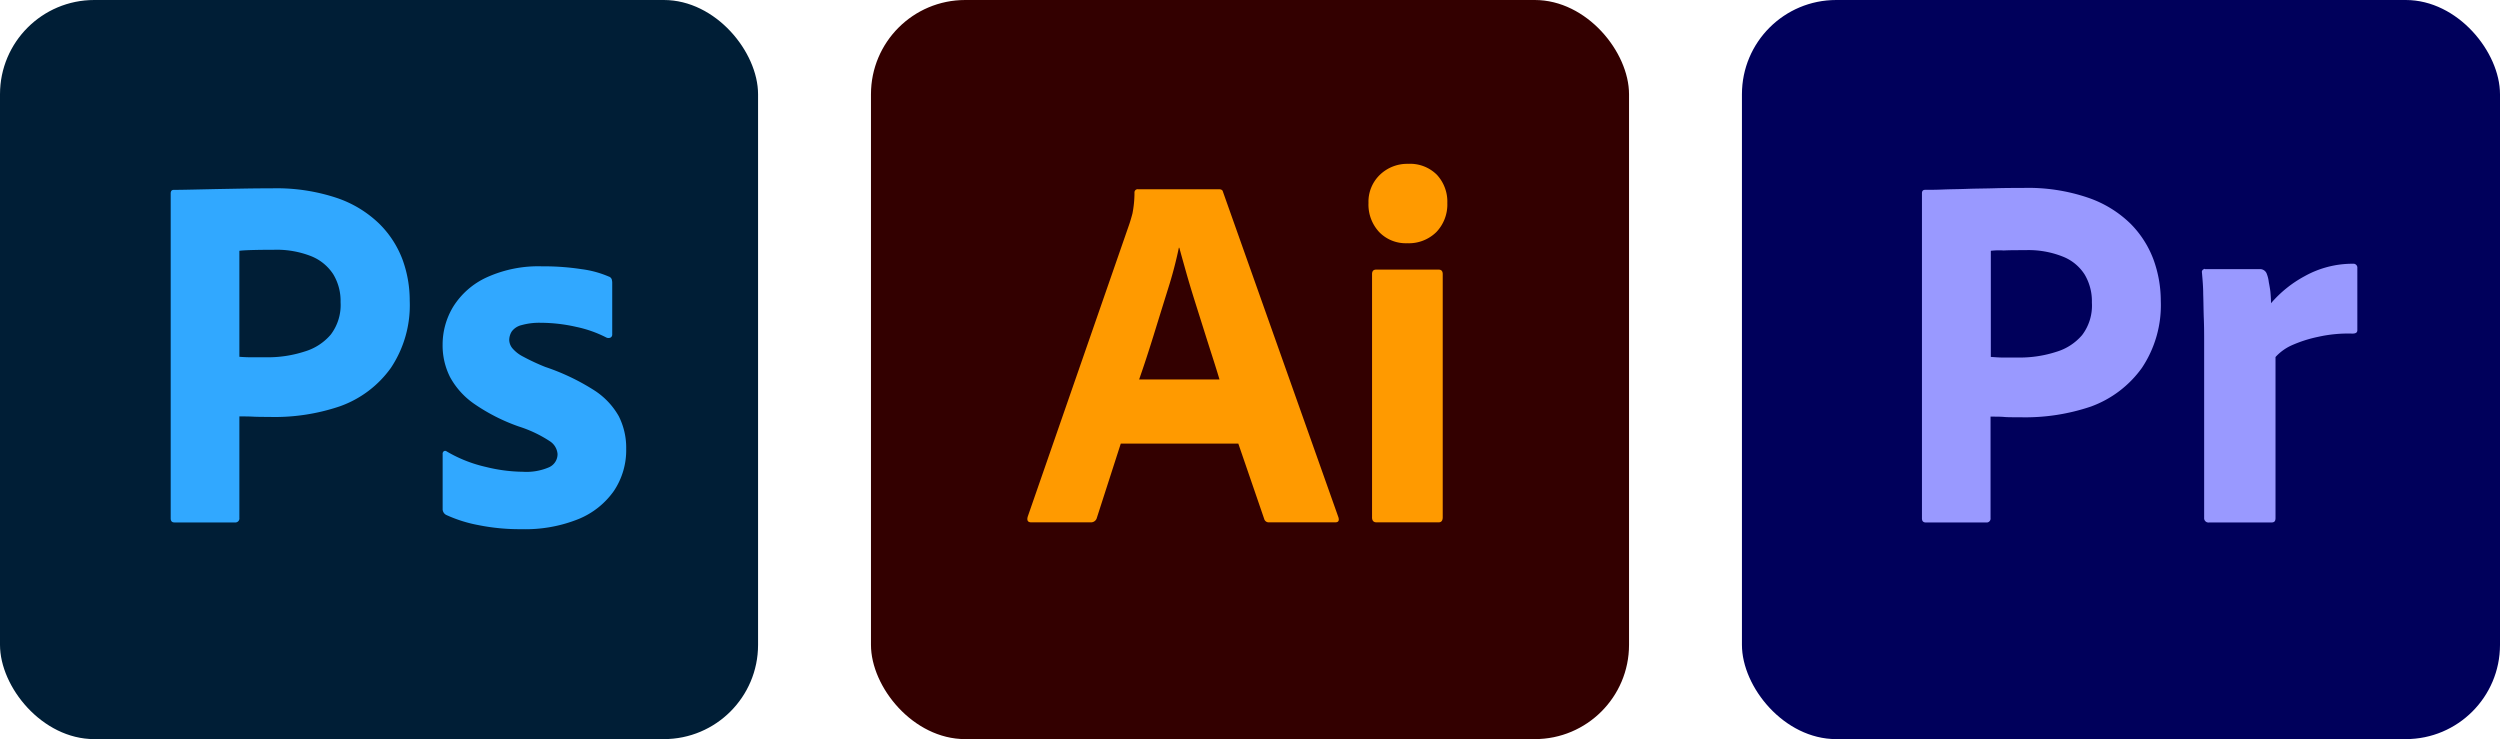 <svg xmlns="http://www.w3.org/2000/svg" width="155" height="45.825" viewBox="0 0 155 45.825">
  <g id="Group_169079" data-name="Group 169079" transform="translate(-810 -54)">
    <g id="Surfaces" transform="translate(810 54)">
      <g id="Photo_Surface" data-name="Photo Surface">
        <g id="Outline_no_shadow" data-name="Outline no shadow">
          <rect id="Rectangle_1186" data-name="Rectangle 1186" width="47" height="45.825" rx="5.844" fill="#001e36"/>
        </g>
      </g>
    </g>
    <g id="Outlined_Mnemonics_Logos" data-name="Outlined Mnemonics Logos" transform="translate(820.583 65.672)">
      <g id="Ps" transform="translate(0 0)">
        <path id="Path_132" data-name="Path 132" d="M-127.821,208.841V188.7c0-.147.064-.221.189-.221.336,0,.642-.006,1.105-.016s.961-.021,1.5-.033l1.7-.031q.9-.015,1.782-.016a11.813,11.813,0,0,1,4.035.6,7,7,0,0,1,2.633,1.608,6.16,6.16,0,0,1,1.434,2.223,7.374,7.374,0,0,1,.442,2.538,7,7,0,0,1-1.166,4.162,6.6,6.6,0,0,1-3.153,2.38,12.553,12.553,0,0,1-4.414.662q-.694,0-.977-.016c-.189-.011-.473-.016-.852-.016v6.289a.251.251,0,0,1-.212.285.3.3,0,0,1-.071,0H-127.6C-127.747,209.095-127.821,209.011-127.821,208.841Zm4.258-16.584v6.571c.273.021.526.031.756.031h1.041a7.4,7.4,0,0,0,2.255-.36,3.4,3.4,0,0,0,1.608-1.04,3.024,3.024,0,0,0,.614-2.018,3.179,3.179,0,0,0-.457-1.735,2.926,2.926,0,0,0-1.372-1.118,5.826,5.826,0,0,0-2.3-.395q-.756,0-1.339.016c-.39.011-.658.027-.8.047Z" transform="translate(127.821 -188.379)" fill="#31a8ff"/>
        <path id="Path_133" data-name="Path 133" d="M-105.83,196.192a7.4,7.4,0,0,0-1.877-.662,9.939,9.939,0,0,0-2.19-.252,4.038,4.038,0,0,0-1.182.142,1.064,1.064,0,0,0-.615.393,1,1,0,0,0-.158.537.838.838,0,0,0,.189.5,2.141,2.141,0,0,0,.662.52,13.178,13.178,0,0,0,1.387.647,13.776,13.776,0,0,1,3.011,1.434,4.586,4.586,0,0,1,1.545,1.624,4.334,4.334,0,0,1,.457,2.018,4.532,4.532,0,0,1-.756,2.6,4.983,4.983,0,0,1-2.192,1.75,8.824,8.824,0,0,1-3.546.631,12.879,12.879,0,0,1-2.665-.252,8.525,8.525,0,0,1-2-.631.409.409,0,0,1-.221-.379v-3.4a.186.186,0,0,1,.08-.174.15.15,0,0,1,.172.016,8.439,8.439,0,0,0,2.428.961,9.96,9.96,0,0,0,2.3.3,3.536,3.536,0,0,0,1.624-.283.889.889,0,0,0,.52-.819,1.04,1.04,0,0,0-.473-.789,7.8,7.8,0,0,0-1.923-.914,11.6,11.6,0,0,1-2.79-1.419,4.822,4.822,0,0,1-1.483-1.655,4.346,4.346,0,0,1-.457-2,4.524,4.524,0,0,1,.662-2.364,4.809,4.809,0,0,1,2.049-1.8,7.713,7.713,0,0,1,3.468-.694,15.223,15.223,0,0,1,2.428.174,6.265,6.265,0,0,1,1.689.457.283.283,0,0,1,.189.172.83.83,0,0,1,.031.236V196a.209.209,0,0,1-.094.189A.3.3,0,0,1-105.83,196.192Z" transform="translate(132.842 -186.937)" fill="#31a8ff"/>
      </g>
    </g>
    <g id="Surfaces-2" data-name="Surfaces" transform="translate(864 54)">
      <g id="Drawing_Surface" data-name="Drawing Surface">
        <g id="Outline_no_shadow-2" data-name="Outline no shadow">
          <rect id="Rectangle_1187" data-name="Rectangle 1187" width="47" height="45.825" rx="5.844" fill="#300"/>
        </g>
      </g>
    </g>
    <g id="Outlined_Mnemonics_Logos-2" data-name="Outlined Mnemonics Logos" transform="translate(873.7 64.159)">
      <g id="Ai">
        <path id="Path_134" data-name="Path 134" d="M-20.114,125.534H-27.4l-1.483,4.6a.372.372,0,0,1-.379.283h-3.689c-.209,0-.283-.115-.221-.346l6.307-18.162c.063-.188.125-.4.189-.645a6.756,6.756,0,0,0,.125-1.278.2.2,0,0,1,.167-.221.173.173,0,0,1,.054,0h5.013q.22,0,.252.158l7.157,20.179c.064.209,0,.315-.188.315h-4.1a.293.293,0,0,1-.316-.221Zm-6.148-3.974h4.982q-.188-.63-.442-1.419t-.536-1.686l-.568-1.8c-.188-.6-.362-1.176-.52-1.735s-.3-1.065-.426-1.528H-23.8a25.255,25.255,0,0,1-.662,2.522q-.442,1.419-.9,2.9t-.9,2.743Z" transform="translate(33.189 -108.191)" fill="#ff9a00"/>
        <path id="Path_135" data-name="Path 135" d="M-15.944,113.581a2.29,2.29,0,0,1-1.735-.694,2.5,2.5,0,0,1-.662-1.8,2.316,2.316,0,0,1,.709-1.75,2.438,2.438,0,0,1,1.75-.678,2.348,2.348,0,0,1,1.782.678,2.443,2.443,0,0,1,.647,1.75,2.474,2.474,0,0,1-.678,1.8A2.429,2.429,0,0,1-15.944,113.581Zm-2.176,16.994V115.5c0-.189.084-.283.252-.283h3.878c.168,0,.252.094.252.283v15.071c0,.209-.084.315-.252.315h-3.847C-18.025,130.889-18.121,130.784-18.121,130.575Z" transform="translate(39.487 -108.66)" fill="#ff9a00"/>
      </g>
    </g>
    <g id="Surfaces-3" data-name="Surfaces" transform="translate(918 54)">
      <g id="Video_Audio_Surface" data-name="Video Audio Surface">
        <rect id="Rectangle_174900" data-name="Rectangle 174900" width="47" height="45.825" rx="5.844" transform="translate(0 0)" fill="#00005b"/>
      </g>
    </g>
    <g id="Outlined_Mnemonics_Logos-3" data-name="Outlined Mnemonics Logos" transform="translate(929.162 65.652)">
      <g id="Pr">
        <path id="Path_139" data-name="Path 139" d="M-23.3,123.014v-20.15c0-.138.058-.216.2-.216.332,0,.645,0,1.1-.019.47-.02.959-.02,1.488-.04s1.1-.02,1.7-.038,1.195-.02,1.782-.02a11.509,11.509,0,0,1,4.035.607,6.992,6.992,0,0,1,2.623,1.607,6.236,6.236,0,0,1,1.43,2.232,7.509,7.509,0,0,1,.45,2.547,7,7,0,0,1-1.175,4.17,6.71,6.71,0,0,1-3.153,2.39,12.68,12.68,0,0,1-4.405.665c-.47,0-.783,0-.98-.019s-.47-.02-.842-.02V123a.243.243,0,0,1-.215.273h-3.8C-23.221,123.269-23.3,123.191-23.3,123.014Zm4.27-16.587v6.58c.273.02.528.04.763.04h1.038a7.317,7.317,0,0,0,2.252-.353,3.363,3.363,0,0,0,1.605-1.038,3.022,3.022,0,0,0,.608-2.017,3.238,3.238,0,0,0-.451-1.743,2.832,2.832,0,0,0-1.37-1.115,5.725,5.725,0,0,0-2.312-.392c-.508,0-.959,0-1.332.019a4.528,4.528,0,0,0-.8.02Z" transform="translate(23.299 -102.531)" fill="#99f"/>
        <path id="Path_140" data-name="Path 140" d="M-10.92,106.165h3.427a.44.44,0,0,1,.412.313,1.961,1.961,0,0,1,.118.489c.038.2.078.412.1.608.019.215.038.45.038.705a7.307,7.307,0,0,1,2.1-1.685,6.078,6.078,0,0,1,2.977-.763.244.244,0,0,1,.275.215v3.9c0,.157-.1.216-.313.216a8.5,8.5,0,0,0-2.115.2,8.087,8.087,0,0,0-1.645.528,3.051,3.051,0,0,0-1,.725V121.6c0,.2-.078.273-.254.273h-3.858a.271.271,0,0,1-.313-.235V110.708c0-.47,0-.96-.02-1.47s-.02-1.018-.038-1.527c0-.45-.04-.882-.078-1.332a.179.179,0,0,1,.137-.215c0-.02.038-.02.058,0Z" transform="translate(28.466 -101.132)" fill="#99f"/>
      </g>
    </g>
  </g>
</svg>
